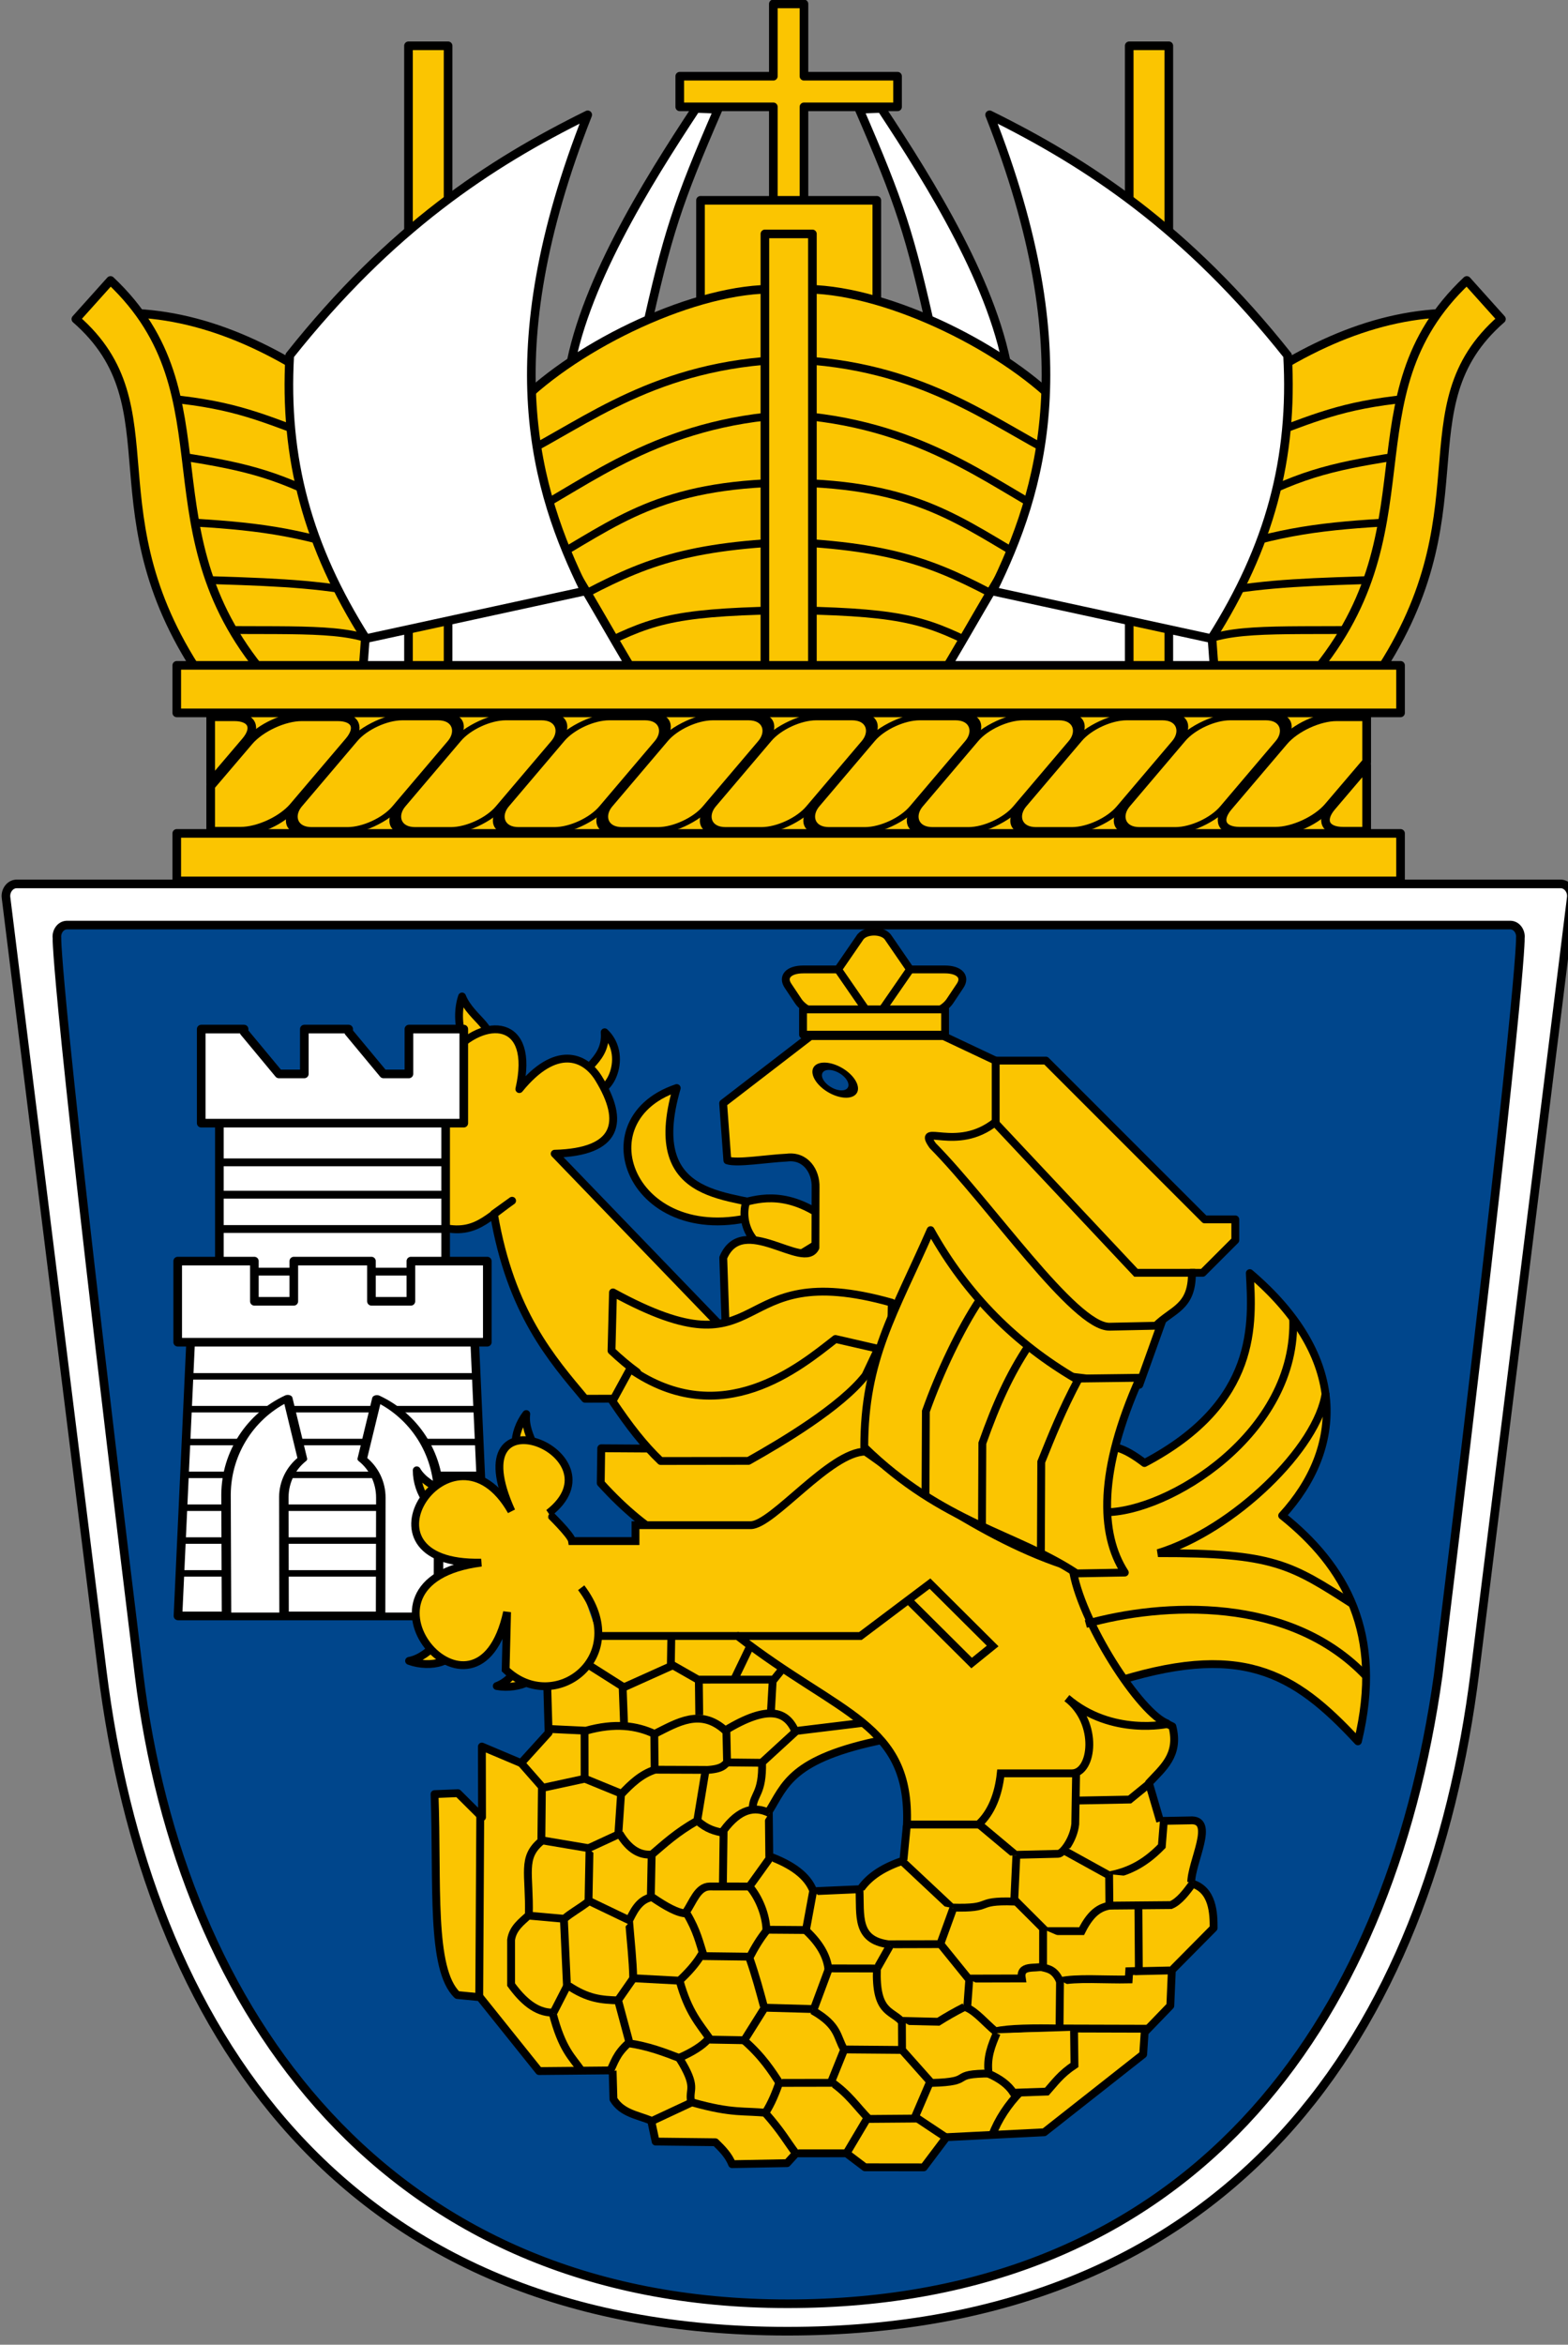 <?xml version="1.0" encoding="UTF-8" standalone="no"?>
<!-- Created with Inkscape (http://www.inkscape.org/) -->
<svg
   xmlns:dc="http://purl.org/dc/elements/1.1/"
   xmlns:cc="http://web.resource.org/cc/"
   xmlns:rdf="http://www.w3.org/1999/02/22-rdf-syntax-ns#"
   xmlns:svg="http://www.w3.org/2000/svg"
   xmlns="http://www.w3.org/2000/svg"
   xmlns:xlink="http://www.w3.org/1999/xlink"
   xmlns:sodipodi="http://sodipodi.sourceforge.net/DTD/sodipodi-0.dtd"
   xmlns:inkscape="http://www.inkscape.org/namespaces/inkscape"
   width="200"
   height="299"
   id="svg2"
   sodipodi:version="0.32"
   inkscape:version="0.45"
   sodipodi:docbase="/home/nick/Desktop"
   sodipodi:docname="Burgas-coat-of-arms.svg"
   inkscape:output_extension="org.inkscape.output.svg.inkscape"
   version="1.0"
   sodipodi:modified="true">
  <rect width="100%" height="100%" fill="#808080" stroke="none"/>
  <defs
     id="defs4" />
  <sodipodi:namedview
     id="base"
     pagecolor="#ffffff"
     bordercolor="#666666"
     borderopacity="1.0"
     gridtolerance="10000"
     guidetolerance="10"
     objecttolerance="10"
     inkscape:pageopacity="0.0"
     inkscape:pageshadow="2"
     inkscape:zoom="2"
     inkscape:cx="28.762979"
     inkscape:cy="127.83745"
     inkscape:document-units="px"
     inkscape:current-layer="layer1"
     inkscape:window-width="1280"
     inkscape:window-height="954"
     inkscape:window-x="0"
     inkscape:window-y="24"
     showgrid="false" />
  <g
     inkscape:label="Layer 1"
     inkscape:groupmode="layer"
     id="layer1"
     transform="translate(-0.361,0.406)">
    <path
       style="fill:#fbc501;fill-opacity:1;stroke:#000000;stroke-width:1.1;stroke-linecap:round;stroke-linejoin:round;stroke-miterlimit:4;stroke-dasharray:none;stroke-opacity:1"
       d="M 99.001,0.094 L 99.001,9.313 L 87.064,9.313 L 87.064,13.219 L 99.001,13.219 L 99.001,34.031 L 102.907,34.031 L 102.907,13.219 L 114.845,13.219 L 114.845,9.313 L 102.907,9.313 L 102.907,0.094 L 99.001,0.094 z "
       id="rect5107" />
    <rect
       transform="matrix(0,1,-1,0,0,0)"
       style="fill:#fbc501;fill-opacity:1;stroke:#000000;stroke-width:1.1;stroke-linecap:round;stroke-linejoin:round;stroke-miterlimit:4;stroke-dasharray:none;stroke-opacity:1"
       id="rect5105"
       width="16.095"
       height="22.489"
       x="25.139"
       y="-112.199" />
    <g
       id="g6165"
       transform="translate(0.464,0)">
      <g
         id="g6142">
        <path
           sodipodi:nodetypes="ccccc"
           id="path6096"
           d="M 91.492,13.531 C 86.333,25.442 85.027,29.345 82.111,42.561 L 72.379,47.811 C 74.011,36.31 82.417,22.906 88.674,13.419 L 91.492,13.531 z "
           style="fill:#ffffff;fill-opacity:1;stroke:#000000;stroke-width:1.1;stroke-linecap:round;stroke-linejoin:round;stroke-miterlimit:4;stroke-opacity:1" />
        <path
           style="fill:#fbc501;fill-opacity:1;stroke:#000000;stroke-width:1.1;stroke-linecap:round;stroke-linejoin:round;stroke-miterlimit:4;stroke-opacity:1"
           d="M 66.021,51.135 C 73.593,43.458 88.827,36.196 98.907,36.476 L 100.871,86.37 L 66.021,86.553 L 66.021,51.135 z "
           id="rect6098"
           sodipodi:nodetypes="ccccc" />
        <g
           id="g6121">
          <path
             sodipodi:nodetypes="cc"
             id="path6101"
             d="M 100.278,45.449 C 83.589,46.02 74.613,53.473 66.354,57.595"
             style="fill:none;fill-opacity:0.75;fill-rule:evenodd;stroke:#000000;stroke-width:1px;stroke-linecap:butt;stroke-linejoin:miter;stroke-opacity:1" />
          <path
             style="fill:none;fill-opacity:0.75;fill-rule:evenodd;stroke:#000000;stroke-width:1px;stroke-linecap:butt;stroke-linejoin:miter;stroke-opacity:1"
             d="M 100.635,52.469 C 83.946,53.425 74.971,61.084 66.712,65.396"
             id="path6103"
             sodipodi:nodetypes="cc" />
          <path
             sodipodi:nodetypes="cc"
             id="path6105"
             d="M 100.411,61.13 C 83.991,61.371 78.721,66.084 69.122,71.557"
             style="fill:none;fill-opacity:0.75;fill-rule:evenodd;stroke:#000000;stroke-width:1px;stroke-linecap:butt;stroke-linejoin:miter;stroke-opacity:1" />
          <path
             style="fill:none;fill-opacity:0.75;fill-rule:evenodd;stroke:#000000;stroke-width:1px;stroke-linecap:butt;stroke-linejoin:miter;stroke-opacity:1"
             d="M 99.876,68.719 C 85.687,69.452 80.64,72.022 71.578,76.914"
             id="path6107"
             sodipodi:nodetypes="cc" />
          <path
             sodipodi:nodetypes="cc"
             id="path6109"
             d="M 99.251,77.424 C 85.33,77.71 82.649,78.807 75.328,82.539"
             style="fill:none;fill-opacity:0.75;fill-rule:evenodd;stroke:#000000;stroke-width:1px;stroke-linecap:butt;stroke-linejoin:miter;stroke-opacity:1" />
        </g>
        <path
           sodipodi:nodetypes="ccccc"
           id="path6128"
           d="M 44.186,50.686 C 34.31,43.338 24.576,39.243 14.58,39.511 L 27.588,87.271 L 51.422,87.268 L 44.186,50.686 z "
           style="fill:#fbc501;fill-opacity:1;stroke:#000000;stroke-width:1.1;stroke-linecap:round;stroke-linejoin:round;stroke-miterlimit:4;stroke-opacity:1" />
        <g
           id="g6130"
           transform="matrix(-1,0,0,1,120.203,4.821)">
          <path
             style="fill:none;fill-opacity:0.75;fill-rule:evenodd;stroke:#000000;stroke-width:1px;stroke-linecap:butt;stroke-linejoin:miter;stroke-opacity:1"
             d="M 100.278,45.449 C 91.089,46.221 87.761,47.692 80.819,50.273"
             id="path6132"
             sodipodi:nodetypes="cc" />
          <path
             sodipodi:nodetypes="cc"
             id="path6134"
             d="M 100.635,52.469 C 90.776,53.916 86.355,54.7 79.301,58.253"
             style="fill:none;fill-opacity:0.75;fill-rule:evenodd;stroke:#000000;stroke-width:1px;stroke-linecap:butt;stroke-linejoin:miter;stroke-opacity:1" />
          <path
             style="fill:none;fill-opacity:0.75;fill-rule:evenodd;stroke:#000000;stroke-width:1px;stroke-linecap:butt;stroke-linejoin:miter;stroke-opacity:1"
             d="M 100.411,61.13 C 90.642,61.684 85.015,61.932 76.578,64.503"
             id="path6136"
             sodipodi:nodetypes="cc" />
          <path
             sodipodi:nodetypes="cc"
             id="path6138"
             d="M 96.215,68.674 C 86.401,68.96 80.819,69.12 74.301,70.307"
             style="fill:none;fill-opacity:0.75;fill-rule:evenodd;stroke:#000000;stroke-width:1px;stroke-linecap:butt;stroke-linejoin:miter;stroke-opacity:1" />
          <path
             style="fill:none;fill-opacity:0.75;fill-rule:evenodd;stroke:#000000;stroke-width:1px;stroke-linecap:butt;stroke-linejoin:miter;stroke-opacity:1"
             d="M 93.492,75.103 C 80.687,75.21 75.194,74.745 70.908,77.36"
             id="path6140"
             sodipodi:nodetypes="cc" />
        </g>
        <path
           style="fill:#fbc501;fill-opacity:1;stroke:#000000;stroke-width:1.1;stroke-linecap:round;stroke-linejoin:round;stroke-miterlimit:4;stroke-opacity:1"
           d="M 13.993,35.359 C 29.768,50.233 17.551,67.559 34.449,86.569 L 26.115,86.696 C 11.024,65.071 22.537,51.587 9.574,40.283 L 13.993,35.359 z "
           id="rect5115"
           sodipodi:nodetypes="ccccc" />
        <path
           sodipodi:nodetypes="ccccc"
           id="path6094"
           d="M 46.809,75.855 C 56.341,73.297 63.819,70.753 70.704,68.532 C 74.962,75.216 77.251,79.605 81.173,86.083 L 46.07,86.083 C 46.45,82.424 46.578,79.545 46.809,75.855 z "
           style="fill:#ffffff;fill-opacity:1;stroke:#000000;stroke-width:1.1;stroke-linecap:round;stroke-linejoin:round;stroke-miterlimit:4;stroke-opacity:1" />
        <rect
           transform="matrix(0,1,-1,0,0,0)"
           style="fill:#fbc501;fill-opacity:1;stroke:#000000;stroke-width:1.1;stroke-linecap:round;stroke-linejoin:round;stroke-miterlimit:4;stroke-dasharray:none;stroke-opacity:1"
           id="rect5120"
           width="81.01"
           height="5.051"
           x="5.433"
           y="-57.051" />
        <path
           transform="translate(0.361,-0.406)"
           style="fill:#ffffff;fill-opacity:1;stroke:#000000;stroke-width:1.1;stroke-linecap:round;stroke-linejoin:round;stroke-miterlimit:4;stroke-opacity:1"
           d="M 36.492,45.325 C 49.36,29.124 61.965,20.822 74.499,14.642 C 62.449,45.192 67.826,62.586 74.12,75.377 L 46.214,81.438 C 38.775,69.698 35.75,58.486 36.492,45.325 z "
           id="rect5122"
           sodipodi:nodetypes="ccccc" />
      </g>
      <use
         height="299"
         width="200"
         transform="matrix(-1,0,0,1,200.981,0)"
         id="use6163"
         xlink:href="#g6142"
         y="0"
         x="0" />
    </g>
    <rect
       style="fill:#fbc501;fill-opacity:1;stroke:#000000;stroke-width:1.1;stroke-linecap:round;stroke-linejoin:round;stroke-miterlimit:4;stroke-dasharray:none;stroke-opacity:1"
       id="rect12092"
       width="147.432"
       height="21.92"
       x="27.238"
       y="86.992"
       rx="0"
       ry="0" />
    <rect
       y="-103.985"
       x="29.424"
       height="6.061"
       width="57.524"
       id="rect5103"
       style="fill:#fbc501;fill-opacity:1;stroke:#000000;stroke-width:1.1;stroke-linecap:round;stroke-linejoin:round;stroke-miterlimit:4;stroke-dasharray:none;stroke-opacity:1"
       transform="matrix(0,1,-1,0,0,0)" />
    <g
       id="g12145"
       transform="translate(-240.001,0)">
      <rect
         style="fill:#fbc501;fill-opacity:1;stroke:#000000;stroke-width:1.26;stroke-linecap:round;stroke-linejoin:round;stroke-miterlimit:4;stroke-dasharray:none;stroke-opacity:1"
         id="rect12061"
         width="12.795"
         height="19.13"
         x="365.209"
         y="119.384"
         transform="matrix(1,0,-0.647,0.762,0,0)"
         ry="4.087"
         rx="4.107" />
      <use
         height="299"
         width="200"
         transform="translate(13.199,0)"
         id="use12066"
         xlink:href="#rect12061"
         y="0"
         x="0" />
      <use
         height="299"
         width="200"
         transform="translate(26.399,0)"
         id="use12068"
         xlink:href="#rect12061"
         y="0"
         x="0" />
      <use
         height="299"
         width="200"
         transform="translate(39.598,0)"
         id="use12072"
         xlink:href="#rect12061"
         y="0"
         x="0" />
      <use
         height="299"
         width="200"
         transform="translate(52.797,0)"
         id="use12074"
         xlink:href="#rect12061"
         y="0"
         x="0" />
      <use
         height="299"
         width="200"
         transform="translate(65.997,0)"
         id="use12076"
         xlink:href="#rect12061"
         y="0"
         x="0" />
      <use
         height="299"
         width="200"
         transform="translate(79.196,0)"
         id="use12078"
         xlink:href="#rect12061"
         y="0"
         x="0" />
      <use
         height="299"
         width="200"
         transform="translate(92.395,0)"
         id="use12080"
         xlink:href="#rect12061"
         y="0"
         x="0" />
      <use
         height="299"
         width="200"
         transform="translate(105.595,0)"
         id="use12082"
         xlink:href="#rect12061"
         y="0"
         x="0" />
      <path
         id="use12084"
         transform="translate(0.361,-0.406)"
         d="M 410.5,91.406 C 408.225,91.406 405.215,92.805 403.75,94.531 L 396.656,102.875 C 395.191,104.601 395.85,106 398.125,106 L 402.688,106 C 404.963,106 407.972,104.601 409.438,102.875 L 414.312,97.156 L 414.312,91.406 L 410.5,91.406 z "
         style="fill:#fbc501;fill-opacity:1;stroke:#000000;stroke-width:1.1;stroke-linecap:round;stroke-linejoin:round;stroke-miterlimit:4;stroke-dasharray:none;stroke-opacity:1" />
      <path
         id="use12086"
         transform="translate(0.361,-0.406)"
         d="M 278.5,91.406 C 276.225,91.406 273.215,92.805 271.75,94.531 L 266.875,100.25 L 266.875,106 L 270.688,106 C 272.963,106 275.972,104.601 277.438,102.875 L 284.531,94.531 C 285.996,92.805 285.338,91.406 283.062,91.406 L 278.5,91.406 z "
         style="fill:#fbc501;fill-opacity:1;stroke:#000000;stroke-width:1.1;stroke-linecap:round;stroke-linejoin:round;stroke-miterlimit:4;stroke-dasharray:none;stroke-opacity:1" />
      <path
         id="use12088"
         d="M 267.236,91 L 267.236,99.375 L 271.705,94.125 C 273.17,92.399 272.511,91 270.236,91 L 267.236,91 z "
         style="fill:#fbc501;fill-opacity:1;stroke:#000000;stroke-width:1.1;stroke-linecap:round;stroke-linejoin:round;stroke-miterlimit:4;stroke-dasharray:none;stroke-opacity:1" />
      <path
         id="use12090"
         transform="translate(0.361,-0.406)"
         d="M 414.312,97.625 L 409.844,102.875 C 408.379,104.601 409.037,106 411.312,106 L 414.312,106 L 414.312,97.625 z "
         style="fill:#fbc501;fill-opacity:1;stroke:#000000;stroke-width:1.1;stroke-linecap:round;stroke-linejoin:round;stroke-miterlimit:4;stroke-dasharray:none;stroke-opacity:1" />
    </g>
    <rect
       style="fill:#fbc501;fill-opacity:1;stroke:#000000;stroke-width:1.1;stroke-linecap:round;stroke-linejoin:round;stroke-miterlimit:4;stroke-dasharray:none;stroke-opacity:1"
       id="rect2188"
       width="156.095"
       height="6.061"
       x="22.907"
       y="84.442" />
    <use
       x="0"
       y="0"
       xlink:href="#rect2188"
       id="use5101"
       transform="translate(-6.7891e-8,21.429)"
       width="200"
       height="299" />
    <path
       sodipodi:nodetypes="ccczcscc"
       id="rect6188"
       d="M 2.439,112.313 C 1.562,112.359 1.03,113.256 1.126,114.031 C 1.126,114.031 1.791,119.532 13.407,212.75 C 19.05,257.788 43.665,296.875 100.782,296.875 C 157.905,296.875 182.839,258.294 188.501,212.75 C 200.118,119.532 200.782,114.031 200.782,114.031 C 200.879,113.256 200.347,112.359 199.47,112.313 L 2.439,112.313 z "
       style="fill:#ffffff;fill-opacity:1;stroke:#000000;stroke-width:1.1;stroke-linecap:round;stroke-linejoin:round;stroke-miterlimit:4;stroke-dasharray:none;stroke-opacity:1" />
    <path
       style="fill:#00468c;fill-opacity:1;stroke:#000000;stroke-width:1.1;stroke-linecap:round;stroke-linejoin:round;stroke-miterlimit:4;stroke-dasharray:none;stroke-opacity:1"
       d="M 8.852,117.563 C 8.033,117.607 7.535,118.461 7.625,119.2 C 7.625,119.2 7.247,124.44 18.107,213.238 C 23.382,256.141 49.639,293.375 100.793,293.375 C 151.947,293.375 177.508,258.184 183.801,213.238 C 194.662,124.44 194.283,119.2 194.283,119.2 C 194.373,118.461 193.876,117.607 193.056,117.563 L 8.852,117.563 z "
       id="path11087"
       sodipodi:nodetypes="ccczcscc" />
    <g
       id="g13146"
       transform="translate(0.231,0)" />
    <g
       id="g29884"
       transform="translate(260,0)">
      <path
         sodipodi:nodetypes="czc"
         id="rect29861"
         d="M -182.514,131.231 C -179.148,134.424 -182.426,140.433 -184.614,138.191 C -186.802,135.95 -182.165,135.386 -182.514,131.231 z "
         style="fill:#fbc501;fill-opacity:1;stroke:#000000;stroke-width:1;stroke-linecap:round;stroke-linejoin:round;stroke-miterlimit:4;stroke-opacity:1" />
      <path
         style="fill:#fbc501;fill-opacity:1;stroke:#000000;stroke-width:1;stroke-linecap:round;stroke-linejoin:round;stroke-miterlimit:4;stroke-opacity:1"
         d="M -200.702,126.668 C -199.523,129.611 -195.676,130.995 -198.051,132.879 C -200.465,134.793 -201.79,129.824 -200.702,126.668 z "
         id="path29868"
         sodipodi:nodetypes="czc" />
    </g>
    <path
       sodipodi:nodetypes="ccc"
       id="path35729"
       d="M 86.678,138.346 C 82.291,153.447 94.49,151.693 99.406,153.814 C 81.82,160.674 73.898,142.672 86.678,138.346 z "
       style="fill:#fbc501;fill-opacity:1;stroke:#000000;stroke-width:1;stroke-linecap:round;stroke-linejoin:round;stroke-miterlimit:4;stroke-opacity:1" />
    <path
       style="fill:#fbc501;fill-opacity:1;stroke:#000000;stroke-width:1;stroke-linecap:round;stroke-linejoin:round;stroke-miterlimit:4;stroke-opacity:1"
       d="M 107.449,156.465 L 101.969,159.824 C 95.783,159.804 94.737,155.067 95.555,152.846 C 97.691,152.323 101.866,151.347 107.449,156.465 z "
       id="rect35726"
       sodipodi:nodetypes="cccc" />
    <path
       style="fill:#fbc501;fill-opacity:1;stroke:#000000;stroke-width:1;stroke-linecap:round;stroke-linejoin:round;stroke-miterlimit:4;stroke-opacity:1"
       d="M 103.739,131.717 L 120.71,131.717 L 133.433,137.727 L 148.822,167.421 L 145.682,176.185 L 92.956,169.885 L 92.612,159.983 C 95.075,154.145 102.89,161.736 104.368,158.692 L 104.39,151.006 C 104.452,148.962 103.113,146.905 100.721,147.217 C 98.193,147.335 94.414,147.989 93.136,147.571 L 92.598,140.29 L 103.739,131.717 z "
       id="rect33781"
       sodipodi:nodetypes="ccccccccccccc" />
    <path
       style="fill:#fbc501;fill-opacity:1;stroke:#000000;stroke-width:1;stroke-linecap:round;stroke-linejoin:round;stroke-miterlimit:4;stroke-opacity:1"
       d="M 74.986,177.969 C 70.767,172.925 65.5,166.983 63.358,154.383 L 65.679,152.716 C 62.016,155.281 60.522,157.596 55.05,155.616 L 57.979,133.933 C 62.055,129.199 68.706,129.34 66.603,138.478 C 71.252,132.753 74.98,134.288 76.707,137.101 C 80.148,142.706 79.143,146.51 71.111,146.719 L 94.736,171.219 L 84.236,177.938 L 74.986,177.969 z "
       id="rect29888"
       sodipodi:nodetypes="ccccccscccc" />
    <path
       style="fill:#fbc501;fill-opacity:1;stroke:#000000;stroke-width:1;stroke-linecap:round;stroke-linejoin:round;stroke-miterlimit:4;stroke-opacity:1"
       d="M 78.549,164.406 L 78.361,171.844 C 79.485,172.906 80.568,173.809 81.612,174.571 L 86.986,184.344 L 77.049,184.281 L 76.986,188.719 C 80.136,192.195 83.129,194.589 85.935,196.138 L 113.552,195.794 L 114.111,165.719 C 92.769,159.692 99.045,175.613 78.549,164.406 z "
       id="rect35731"
       sodipodi:nodetypes="cccccccccc" />
    <g
       style="fill:none;stroke:#d75e5e;stroke-width:0.933;stroke-opacity:1"
       transform="matrix(1.295,0,0,0.888,324.085,44.324)"
       id="g22017">
      <rect
         transform="matrix(0.772,0,0,1.126,-49.478,-49.921)"
         y="141.552"
         x="-231.73"
         height="27.5"
         width="28.869"
         id="rect12164"
         style="fill:#ffffff;fill-opacity:1;stroke:#000000;stroke-width:1.1;stroke-linecap:round;stroke-linejoin:round;stroke-miterlimit:4;stroke-dasharray:none;stroke-opacity:1" />
      <path
         style="fill:#ffffff;fill-opacity:1;stroke:#000000;stroke-width:1.1;stroke-linecap:round;stroke-linejoin:round;stroke-miterlimit:4;stroke-dasharray:none;stroke-opacity:1"
         d="M -234.406,131.25 L -234.406,143.25 L -200.906,143.25 L -200.906,131.25 L -207.906,131.25 L -207.906,136.969 L -211.156,136.969 L -215.594,131.625 L -215.594,131.25 L -221.25,131.25 L -221.25,136.969 L -224.5,136.969 L -228.938,131.625 L -228.938,131.25 L -234.406,131.25 z "
         id="rect12162"
         transform="matrix(0.772,0,0,1.126,-49.2,-50.378)" />
      <path
         transform="matrix(0.772,0,0,1.126,-49.478,-49.921)"
         style="fill:#ffffff;fill-opacity:1;stroke:#000000;stroke-width:1.1;stroke-linecap:round;stroke-linejoin:round;stroke-miterlimit:4;stroke-opacity:1"
         d="M -235.287,168.334 L -199.259,168.334 L -197.58,205.689 L -237.011,205.689 L -235.287,168.334 z "
         id="rect13152"
         sodipodi:nodetypes="ccccc" />
      <g
         transform="matrix(0.772,0,0,1.126,-49.478,-49.921)"
         id="g16079"
         style="fill:none;stroke:#000000;stroke-opacity:1">
        <path
           sodipodi:nodetypes="cc"
           id="path15102"
           d="M -231.692,147.844 L -202.899,147.844"
           style="fill:none;fill-opacity:0.75;fill-rule:evenodd;stroke:#000000;stroke-width:1px;stroke-linecap:butt;stroke-linejoin:miter;stroke-opacity:1" />
        <path
           style="fill:none;fill-opacity:0.75;fill-rule:evenodd;stroke:#000000;stroke-width:1px;stroke-linecap:butt;stroke-linejoin:miter;stroke-opacity:1"
           d="M -231.692,151.969 L -202.899,151.969"
           id="path16073"
           sodipodi:nodetypes="cc" />
        <path
           sodipodi:nodetypes="cc"
           id="path16075"
           d="M -231.692,156.344 L -202.899,156.344"
           style="fill:none;fill-opacity:0.75;fill-rule:evenodd;stroke:#000000;stroke-width:1px;stroke-linecap:butt;stroke-linejoin:miter;stroke-opacity:1" />
        <path
           style="fill:none;fill-opacity:0.75;fill-rule:evenodd;stroke:#000000;stroke-width:1px;stroke-linecap:butt;stroke-linejoin:miter;stroke-opacity:1"
           d="M -231.692,161.781 L -202.899,161.781"
           id="path16077"
           sodipodi:nodetypes="cc" />
      </g>
      <path
         transform="matrix(0.772,0,0,1.126,-49.478,-49.921)"
         style="fill:#ffffff;fill-opacity:1;stroke:#000000;stroke-width:1.1;stroke-linecap:round;stroke-linejoin:round;stroke-miterlimit:4;stroke-dasharray:none;stroke-opacity:1"
         d="M -237.045,160.438 L -237.045,170.781 L -197.545,170.781 L -197.545,160.438 L -207.295,160.438 L -207.295,165.563 L -212.326,165.563 L -212.326,160.438 L -222.233,160.438 L -222.233,165.563 L -227.264,165.563 L -227.264,160.438 L -237.045,160.438 z "
         id="rect12168" />
      <path
         style="fill:#ffffff;fill-opacity:1;fill-rule:evenodd;stroke:#000000;stroke-width:0.933px;stroke-linecap:butt;stroke-linejoin:miter;stroke-opacity:1"
         d="M -231.378,147.281 L -203.116,147.281"
         id="path18025"
         sodipodi:nodetypes="cc" />
      <path
         sodipodi:nodetypes="cc"
         id="path18027"
         d="M -231.644,151.997 L -202.85,151.997"
         style="fill:#ffffff;fill-opacity:1;fill-rule:evenodd;stroke:#000000;stroke-width:0.933px;stroke-linecap:butt;stroke-linejoin:miter;stroke-opacity:1" />
      <path
         style="fill:#ffffff;fill-opacity:1;fill-rule:evenodd;stroke:#000000;stroke-width:0.933px;stroke-linecap:butt;stroke-linejoin:miter;stroke-opacity:1"
         d="M -231.837,156.713 L -202.657,156.713"
         id="path18029"
         sodipodi:nodetypes="cc" />
      <path
         sodipodi:nodetypes="cc"
         id="path18031"
         d="M -231.933,161.429 L -202.561,161.429"
         style="fill:#ffffff;fill-opacity:1;fill-rule:evenodd;stroke:#000000;stroke-width:0.933px;stroke-linecap:butt;stroke-linejoin:miter;stroke-opacity:1" />
      <path
         style="fill:#ffffff;fill-opacity:1;fill-rule:evenodd;stroke:#000000;stroke-width:0.933px;stroke-linecap:butt;stroke-linejoin:miter;stroke-opacity:1"
         d="M -231.933,166.146 L -202.561,166.146"
         id="path18033"
         sodipodi:nodetypes="cc" />
      <path
         sodipodi:nodetypes="cc"
         id="path18035"
         d="M -232.168,170.862 L -202.326,170.862"
         style="fill:#ffffff;fill-opacity:1;fill-rule:evenodd;stroke:#000000;stroke-width:0.933px;stroke-linecap:butt;stroke-linejoin:miter;stroke-opacity:1" />
      <path
         style="fill:#ffffff;fill-opacity:1;fill-rule:evenodd;stroke:#000000;stroke-width:0.933px;stroke-linecap:butt;stroke-linejoin:miter;stroke-opacity:1"
         d="M -232.309,175.578 L -202.185,175.578"
         id="path18037"
         sodipodi:nodetypes="cc" />
      <path
         style="fill:#ffffff;fill-opacity:1;stroke:#000000;stroke-width:0.933;stroke-linecap:round;stroke-linejoin:round;stroke-miterlimit:4;stroke-dasharray:none;stroke-opacity:1"
         d="M -221.638,150.413 C -225.207,152.835 -227.694,158.124 -227.718,164.28 L -227.67,181.667 L -222,181.667 L -222.024,164.632 C -222.016,162.396 -221.301,160.414 -220.19,159.142 L -221.638,150.413 z M -212.856,150.448 L -214.303,159.142 C -213.175,160.438 -212.461,162.471 -212.47,164.738 L -212.494,181.667 L -206.8,181.667 L -206.776,164.456 C -206.752,158.248 -209.251,152.902 -212.856,150.448 z "
         id="path19977" />
    </g>
    <g
       id="g29878">
      <path
         sodipodi:nodetypes="czc"
         id="path29870"
         d="M 67.486,179.918 C 67.102,182.924 70.262,185.558 67.886,185.754 C 65.453,185.954 65.71,182.199 67.486,179.918 z "
         style="fill:#fbc501;fill-opacity:1;stroke:#000000;stroke-width:1;stroke-linecap:round;stroke-linejoin:round;stroke-miterlimit:4;stroke-opacity:1" />
      <path
         style="fill:#fbc501;fill-opacity:1;stroke:#000000;stroke-width:1;stroke-linecap:round;stroke-linejoin:round;stroke-miterlimit:4;stroke-opacity:1"
         d="M 53.515,187.093 C 55.049,189.706 59.16,189.859 57.4,191.466 C 55.597,193.113 53.505,189.983 53.515,187.093 z "
         id="path29872"
         sodipodi:nodetypes="czc" />
      <path
         sodipodi:nodetypes="czc"
         id="path29874"
         d="M 52.54,211.394 C 55.521,210.849 57.074,207.04 57.98,209.244 C 58.908,211.503 55.251,212.395 52.54,211.394 z "
         style="fill:#fbc501;fill-opacity:1;stroke:#000000;stroke-width:1;stroke-linecap:round;stroke-linejoin:round;stroke-miterlimit:4;stroke-opacity:1" />
      <path
         style="fill:#fbc501;fill-opacity:1;stroke:#000000;stroke-width:1;stroke-linecap:round;stroke-linejoin:round;stroke-miterlimit:4;stroke-opacity:1"
         d="M 63.725,214.602 C 66.569,213.557 67.45,209.539 68.719,211.557 C 70.019,213.623 66.567,215.126 63.725,214.602 z "
         id="path29876"
         sodipodi:nodetypes="czc" />
    </g>
    <path
       style="fill:#fbc501;fill-opacity:1;stroke:#000000;stroke-width:1;stroke-linecap:round;stroke-linejoin:round;stroke-miterlimit:4;stroke-opacity:1"
       d="M 146.34,186.164 C 161.002,178.448 160.096,168.218 159.775,161.945 C 172.428,172.69 171.745,184.294 163.902,192.866 C 171.969,199.311 176.878,207.896 173.564,221.652 C 165.343,212.787 158.619,208.804 141.744,214.36 L 131.826,200.932 L 140.008,185.054 C 141.565,183.209 143.847,184.264 146.34,186.164 z "
       id="rect37678"
       sodipodi:nodetypes="cccccccc" />
    <g
       id="g44593">
      <path
         sodipodi:nodetypes="cccccccccccccccccccccccccccccccccccccccccccc"
         id="rect41571"
         d="M 70.111,212.844 L 78.611,204.219 L 113.207,204.169 L 113.21,221.419 C 101.163,223.831 100.505,227.278 98.423,230.596 L 98.483,236.307 C 101.339,237.359 103.375,238.776 104.112,240.769 L 110.114,240.507 C 111.293,238.773 113.237,237.65 115.592,236.856 L 116.013,232.518 L 135.358,212.711 L 149.899,219.753 C 150.853,223.427 148.616,225.094 146.906,226.968 L 148.326,231.806 L 152.113,231.736 C 155.546,231.463 152.238,237.087 152.301,239.763 C 155.111,240.515 155.161,243.668 155.161,245.457 L 149.831,250.841 L 149.636,255.368 L 146.362,258.758 L 146.172,261.571 L 133.555,271.507 L 121.081,272.133 L 118.183,275.98 L 110.687,275.972 L 108.331,274.189 L 101.893,274.192 L 100.755,275.443 L 93.739,275.574 C 93.322,274.496 92.492,273.624 91.61,272.779 L 83.988,272.692 L 83.419,270.026 C 81.695,269.311 79.679,269.086 78.607,267.286 L 78.501,263.615 L 69.121,263.702 L 61.575,254.284 L 58.684,254.002 C 55.245,250.688 56.204,239.923 55.788,228.384 L 58.77,228.264 L 61.844,231.324 L 61.826,222.318 L 66.826,224.43 L 70.337,220.558 L 70.111,212.844 z "
         style="fill:#fbc501;fill-opacity:1;stroke:#000000;stroke-width:1;stroke-linecap:round;stroke-linejoin:round;stroke-miterlimit:4;stroke-opacity:1" />
      <path
         sodipodi:nodetypes="cc"
         id="path42543"
         d="M 61.62,230.756 L 61.487,254.223"
         style="fill:#fbc501;fill-opacity:1;fill-rule:evenodd;stroke:#000000;stroke-width:1px;stroke-linecap:butt;stroke-linejoin:miter;stroke-opacity:1" />
      <path
         style="fill:#fbc501;fill-opacity:1;fill-rule:evenodd;stroke:#000000;stroke-width:1px;stroke-linecap:butt;stroke-linejoin:miter;stroke-opacity:1"
         d="M 112.134,219.089 L 101.792,220.345 C 100.687,217.857 98.425,216.892 92.866,220.265 C 89.702,217.399 86.785,219.25 83.849,220.714 C 81.555,219.64 78.802,219.256 75.098,220.298 L 70.105,220.061"
         id="path43514"
         sodipodi:nodetypes="cccccc" />
      <path
         style="fill:#fbc501;fill-opacity:1;fill-rule:evenodd;stroke:#000000;stroke-width:1px;stroke-linecap:butt;stroke-linejoin:miter;stroke-opacity:1"
         d="M 74.348,211.222 L 79.779,214.663 L 79.96,219.486"
         id="path43516"
         sodipodi:nodetypes="ccc" />
      <path
         sodipodi:nodetypes="ccc"
         id="path43518"
         d="M 86.015,206.714 L 85.925,212.071 L 80.049,214.713"
         style="fill:#fbc501;fill-opacity:1;fill-rule:evenodd;stroke:#000000;stroke-width:1px;stroke-linecap:butt;stroke-linejoin:miter;stroke-opacity:1" />
      <path
         style="fill:#fbc501;fill-opacity:1;fill-rule:evenodd;stroke:#000000;stroke-width:1px;stroke-linecap:butt;stroke-linejoin:miter;stroke-opacity:1"
         d="M 89.551,213.785 L 99.06,213.783 L 101.527,210.736"
         id="path43520"
         sodipodi:nodetypes="ccc" />
      <path
         sodipodi:nodetypes="ccc"
         id="path43522"
         d="M 89.551,218.293 L 89.497,213.845 L 86.059,211.885"
         style="fill:#fbc501;fill-opacity:1;fill-rule:evenodd;stroke:#000000;stroke-width:1px;stroke-linecap:butt;stroke-linejoin:miter;stroke-opacity:1" />
      <path
         style="fill:#fbc501;fill-opacity:1;fill-rule:evenodd;stroke:#000000;stroke-width:1px;stroke-linecap:butt;stroke-linejoin:miter;stroke-opacity:1"
         d="M 96.887,207.775 L 94.103,213.564"
         id="path43524"
         sodipodi:nodetypes="cc" />
      <path
         sodipodi:nodetypes="cc"
         id="path43526"
         d="M 98.92,213.896 L 98.699,217.785"
         style="fill:#fbc501;fill-opacity:1;fill-rule:evenodd;stroke:#000000;stroke-width:1px;stroke-linecap:butt;stroke-linejoin:miter;stroke-opacity:1" />
      <path
         style="fill:#fbc501;fill-opacity:1;fill-rule:evenodd;stroke:#000000;stroke-width:1px;stroke-linecap:butt;stroke-linejoin:miter;stroke-opacity:1"
         d="M 66.746,224.326 L 69.484,227.441 L 69.41,234.384 C 66.859,236.497 67.94,238.46 67.818,243.814 C 66.864,244.698 65.773,245.465 65.551,246.968 L 65.551,252.674 C 66.977,254.649 68.709,256.256 70.836,256.246 C 72.053,261.001 73.342,261.928 74.547,263.68"
         id="path43528"
         sodipodi:nodetypes="cccccccc" />
      <path
         style="fill:#fbc501;fill-opacity:1;fill-rule:evenodd;stroke:#000000;stroke-width:1px;stroke-linecap:butt;stroke-linejoin:miter;stroke-opacity:1"
         d="M 74.922,220.37 L 74.932,226.425 L 69.619,227.574"
         id="path43532"
         sodipodi:nodetypes="ccc" />
      <path
         sodipodi:nodetypes="cccc"
         id="path43534"
         d="M 103.129,245.716 L 98.116,245.678 C 98.067,243.794 97.137,241.521 95.947,240.164 L 98.629,236.428"
         style="fill:#fbc501;fill-opacity:1;fill-rule:evenodd;stroke:#000000;stroke-width:1px;stroke-linecap:butt;stroke-linejoin:miter;stroke-opacity:1" />
      <path
         style="fill:#fbc501;fill-opacity:1;fill-rule:evenodd;stroke:#000000;stroke-width:1px;stroke-linecap:butt;stroke-linejoin:miter;stroke-opacity:1"
         d="M 147.003,226.999 L 144.45,229.076 L 137.545,229.209"
         id="path43536"
         sodipodi:nodetypes="ccc" />
      <path
         style="fill:#fbc501;fill-opacity:1;fill-rule:evenodd;stroke:#000000;stroke-width:1px;stroke-linecap:butt;stroke-linejoin:miter;stroke-opacity:1"
         d="M 137.634,224.745 L 137.511,232.214 C 137.295,234.177 135.914,235.982 135.345,235.996 L 129.887,236.13 L 123.889,231.109"
         id="path43538"
         sodipodi:nodetypes="ccscc" />
      <path
         style="fill:#fbc501;fill-opacity:1;fill-rule:evenodd;stroke:#000000;stroke-width:1px;stroke-linecap:butt;stroke-linejoin:miter;stroke-opacity:1"
         d="M 148.815,231.728 L 148.552,235.016 C 146.101,237.548 143.943,238.321 141.842,238.755 L 135.999,235.529"
         id="path43540"
         sodipodi:nodetypes="cccc" />
      <path
         style="fill:#fbc501;fill-opacity:1;fill-rule:evenodd;stroke:#000000;stroke-width:1px;stroke-linecap:butt;stroke-linejoin:miter;stroke-opacity:1"
         d="M 152.56,239.661 C 151.668,240.905 150.766,242.1 149.7,242.535 L 141.868,242.606 L 141.829,238.594"
         id="path43542"
         sodipodi:nodetypes="cccc" />
      <path
         sodipodi:nodetypes="ccc"
         id="path43544"
         d="M 149.899,250.865 L 145.624,250.959 L 145.563,242.461"
         style="fill:#fbc501;fill-opacity:1;fill-rule:evenodd;stroke:#000000;stroke-width:1px;stroke-linecap:butt;stroke-linejoin:miter;stroke-opacity:1" />
      <path
         style="fill:#fbc501;fill-opacity:1;fill-rule:evenodd;stroke:#000000;stroke-width:1px;stroke-linecap:butt;stroke-linejoin:miter;stroke-opacity:1"
         d="M 129.999,236.192 L 129.724,242.083 C 124.407,241.917 127.366,243.025 121.738,242.849 L 115.312,236.826"
         id="path43546"
         sodipodi:nodetypes="cccc" />
      <path
         style="fill:#fbc501;fill-opacity:1;fill-rule:evenodd;stroke:#000000;stroke-width:1px;stroke-linecap:butt;stroke-linejoin:miter;stroke-opacity:1"
         d="M 142.197,242.556 C 140.927,242.735 139.65,243.182 138.322,245.857 L 133.758,245.855 L 129.742,241.842"
         id="path43548"
         sodipodi:nodetypes="cccc" />
      <path
         sodipodi:nodetypes="cccc"
         id="path43550"
         d="M 121.956,242.931 L 120.293,247.515 L 113.672,247.534 C 109.522,246.973 110.13,243.883 109.987,240.56"
         style="fill:#fbc501;fill-opacity:1;fill-rule:evenodd;stroke:#000000;stroke-width:1px;stroke-linecap:butt;stroke-linejoin:miter;stroke-opacity:1" />
      <path
         style="fill:#fbc501;fill-opacity:1;fill-rule:evenodd;stroke:#000000;stroke-width:1px;stroke-linecap:butt;stroke-linejoin:miter;stroke-opacity:1"
         d="M 145.754,250.93 L 144.394,250.969 L 144.328,252.017 C 141.376,252.083 137.561,251.765 135.56,252.254 C 134.957,250.861 134.181,250.68 133.405,250.495 L 133.41,245.599"
         id="path43552"
         sodipodi:nodetypes="cccccc" />
      <path
         style="fill:#fbc501;fill-opacity:1;fill-rule:evenodd;stroke:#000000;stroke-width:1px;stroke-linecap:butt;stroke-linejoin:miter;stroke-opacity:1"
         d="M 135.568,252.124 L 135.504,258.273 L 146.756,258.304"
         id="path43554"
         sodipodi:nodetypes="ccc" />
      <path
         sodipodi:nodetypes="cccc"
         id="path43556"
         d="M 133.446,250.356 C 132.379,250.708 130.388,250.066 130.69,251.893 L 123.881,251.909 L 120.328,247.521"
         style="fill:#fbc501;fill-opacity:1;fill-rule:evenodd;stroke:#000000;stroke-width:1px;stroke-linecap:butt;stroke-linejoin:miter;stroke-opacity:1" />
      <path
         style="fill:#fbc501;fill-opacity:1;fill-rule:evenodd;stroke:#000000;stroke-width:1px;stroke-linecap:butt;stroke-linejoin:miter;stroke-opacity:1"
         d="M 135.612,258.278 C 132.277,258.213 129.028,258.236 127.328,258.638 C 126.037,257.552 124.911,256.188 123.727,255.64 L 123.996,251.985"
         id="path43558"
         sodipodi:nodetypes="cccc" />
      <path
         style="fill:#fbc501;fill-opacity:1;fill-rule:evenodd;stroke:#000000;stroke-width:1px;stroke-linecap:butt;stroke-linejoin:miter;stroke-opacity:1"
         d="M 123.37,255.527 C 122.133,256.156 121.044,256.785 120.042,257.414 L 115.307,257.301 C 113.964,255.929 112.02,256.185 112.209,250.654 L 113.898,247.676"
         id="path43560"
         sodipodi:nodetypes="ccccc" />
      <path
         sodipodi:nodetypes="cccccc"
         id="path43562"
         d="M 137.357,258.554 L 137.411,262.926 C 135.638,264.1 134.883,265.202 133.885,266.32 L 129.616,266.469 C 128.988,265.479 127.92,264.677 126.466,264.041 C 126.188,261.933 126.848,260.413 127.488,258.879"
         style="fill:#fbc501;fill-opacity:1;fill-rule:evenodd;stroke:#000000;stroke-width:1px;stroke-linecap:butt;stroke-linejoin:miter;stroke-opacity:1" />
      <path
         style="fill:#fbc501;fill-opacity:1;fill-rule:evenodd;stroke:#000000;stroke-width:1px;stroke-linecap:butt;stroke-linejoin:miter;stroke-opacity:1"
         d="M 126.795,264.012 C 121.115,264.015 125.007,265.067 119.16,265.217 L 115.418,261.013 L 115.401,257.31"
         id="path43564"
         sodipodi:nodetypes="cccc" />
      <path
         sodipodi:nodetypes="cc"
         id="path43566"
         d="M 130.529,266.332 C 128.966,267.918 127.657,269.906 126.93,271.863"
         style="fill:#fbc501;fill-opacity:1;fill-rule:evenodd;stroke:#000000;stroke-width:1px;stroke-linecap:butt;stroke-linejoin:miter;stroke-opacity:1" />
      <path
         style="fill:#fbc501;fill-opacity:1;fill-rule:evenodd;stroke:#000000;stroke-width:1px;stroke-linecap:butt;stroke-linejoin:miter;stroke-opacity:1"
         d="M 112.41,250.621 L 106.016,250.61 C 105.808,248.995 104.894,247.381 103.154,245.766 L 104.109,240.583"
         id="path43568"
         sodipodi:nodetypes="cccc" />
      <path
         sodipodi:nodetypes="ccccc"
         id="path43570"
         d="M 90.136,249.03 C 89.569,247.335 89.29,245.847 87.955,243.604 C 86.828,243.606 85.244,242.692 83.532,241.524 C 81.741,241.821 81.041,243.701 80.593,244.506 C 80.832,247.486 81.077,249.493 81.128,251.808"
         style="fill:#fbc501;fill-opacity:1;fill-rule:evenodd;stroke:#000000;stroke-width:1px;stroke-linecap:butt;stroke-linejoin:miter;stroke-opacity:1" />
      <path
         style="fill:#fbc501;fill-opacity:1;fill-rule:evenodd;stroke:#000000;stroke-width:1px;stroke-linecap:butt;stroke-linejoin:miter;stroke-opacity:1"
         d="M 86.866,252.168 L 81.145,251.865 L 79.183,254.68"
         id="path43572"
         sodipodi:nodetypes="ccc" />
      <path
         style="fill:#fbc501;fill-opacity:1;fill-rule:evenodd;stroke:#000000;stroke-width:1px;stroke-linecap:butt;stroke-linejoin:miter;stroke-opacity:1"
         d="M 111.172,269.801 C 109.623,268.227 108.66,266.653 106.38,265.079 L 108.042,260.956"
         id="path43574"
         sodipodi:nodetypes="ccc" />
      <path
         sodipodi:nodetypes="cccc"
         id="path43576"
         d="M 115.371,261.007 L 108.029,260.945 C 107.072,259.352 107.394,257.933 104.082,256.019 L 106.009,250.836"
         style="fill:#fbc501;fill-opacity:1;fill-rule:evenodd;stroke:#000000;stroke-width:1px;stroke-linecap:butt;stroke-linejoin:miter;stroke-opacity:1" />
      <path
         style="fill:#fbc501;fill-opacity:1;fill-rule:evenodd;stroke:#000000;stroke-width:1px;stroke-linecap:butt;stroke-linejoin:miter;stroke-opacity:1"
         d="M 121.249,272.32 L 117.075,269.543 L 118.958,265.154"
         id="path43578"
         sodipodi:nodetypes="ccc" />
      <path
         sodipodi:nodetypes="ccc"
         id="path43580"
         d="M 117.315,269.757 L 110.932,269.808 L 108.263,274.303"
         style="fill:#fbc501;fill-opacity:1;fill-rule:evenodd;stroke:#000000;stroke-width:1px;stroke-linecap:butt;stroke-linejoin:miter;stroke-opacity:1" />
      <path
         sodipodi:nodetypes="cccc"
         id="path43582"
         d="M 101.892,274.221 C 100.596,272.502 100.156,271.532 97.98,269.043 C 98.794,267.766 99.285,266.489 99.751,265.212 L 106.805,265.199"
         style="fill:#fbc501;fill-opacity:1;fill-rule:evenodd;stroke:#000000;stroke-width:1px;stroke-linecap:butt;stroke-linejoin:miter;stroke-opacity:1" />
      <path
         style="fill:#fbc501;fill-opacity:1;fill-rule:evenodd;stroke:#000000;stroke-width:1px;stroke-linecap:butt;stroke-linejoin:miter;stroke-opacity:1"
         d="M 104.013,255.792 L 97.895,255.622 L 95.278,259.795 C 97.663,261.888 98.78,263.692 99.866,265.331"
         id="path43584"
         sodipodi:nodetypes="cccc" />
      <path
         sodipodi:nodetypes="ccc"
         id="path43586"
         d="M 98.224,269.05 C 95.255,268.713 93.895,269.18 88.614,267.687 L 83.249,270.193"
         style="fill:#fbc501;fill-opacity:1;fill-rule:evenodd;stroke:#000000;stroke-width:1px;stroke-linecap:butt;stroke-linejoin:miter;stroke-opacity:1" />
      <path
         sodipodi:nodetypes="cccc"
         id="path43588"
         d="M 80.59,259.858 L 79.201,254.693 C 77.103,254.612 75.373,254.528 72.75,252.744 L 70.919,256.316"
         style="fill:#fbc501;fill-opacity:1;fill-rule:evenodd;stroke:#000000;stroke-width:1px;stroke-linecap:butt;stroke-linejoin:miter;stroke-opacity:1" />
      <path
         style="fill:#fbc501;fill-opacity:1;fill-rule:evenodd;stroke:#000000;stroke-width:1px;stroke-linecap:butt;stroke-linejoin:miter;stroke-opacity:1"
         d="M 87.197,262.112 C 85.104,261.301 83.001,260.501 80.504,260.151 C 78.907,261.586 78.747,262.621 78.123,263.784"
         id="path43590"
         sodipodi:nodetypes="ccc" />
      <path
         sodipodi:nodetypes="cccc"
         id="path43592"
         d="M 96.102,249.118 L 89.719,249.037 C 89.076,250.078 88.152,251.119 87.038,252.16 C 88.157,256.22 89.552,257.652 90.895,259.586"
         style="fill:#fbc501;fill-opacity:1;fill-rule:evenodd;stroke:#000000;stroke-width:1px;stroke-linecap:butt;stroke-linejoin:miter;stroke-opacity:1" />
      <path
         style="fill:#fbc501;fill-opacity:1;fill-rule:evenodd;stroke:#000000;stroke-width:1px;stroke-linecap:butt;stroke-linejoin:miter;stroke-opacity:1"
         d="M 95.218,259.769 L 90.647,259.687 C 89.937,260.465 88.754,261.243 86.983,262.02 C 89.41,265.89 88.175,265.914 88.508,267.585"
         id="path43594"
         sodipodi:nodetypes="cccc" />
      <path
         sodipodi:nodetypes="ccc"
         id="path43596"
         d="M 98.246,245.649 C 97.311,246.784 96.592,248.005 95.95,249.258 C 96.76,251.591 97.265,253.498 97.789,255.432"
         style="fill:#fbc501;fill-opacity:1;fill-rule:evenodd;stroke:#000000;stroke-width:1px;stroke-linecap:butt;stroke-linejoin:miter;stroke-opacity:1" />
      <path
         style="fill:#fbc501;fill-opacity:1;fill-rule:evenodd;stroke:#000000;stroke-width:1px;stroke-linecap:butt;stroke-linejoin:miter;stroke-opacity:1"
         d="M 72.685,252.984 L 72.286,244.318 C 73.328,243.431 74.071,243.109 75.51,242.019 L 80.812,244.563"
         id="path43598"
         sodipodi:nodetypes="cccc" />
      <path
         sodipodi:nodetypes="cc"
         id="path43600"
         d="M 67.779,243.88 L 72.459,244.298"
         style="fill:#fbc501;fill-opacity:1;fill-rule:evenodd;stroke:#000000;stroke-width:1px;stroke-linecap:butt;stroke-linejoin:miter;stroke-opacity:1" />
      <path
         style="fill:#fbc501;fill-opacity:1;fill-rule:evenodd;stroke:#000000;stroke-width:1px;stroke-linecap:butt;stroke-linejoin:miter;stroke-opacity:1"
         d="M 75.425,242.112 L 75.556,235.302 L 69.41,234.266"
         id="path43602"
         sodipodi:nodetypes="ccc" />
      <path
         sodipodi:nodetypes="cccc"
         id="path43604"
         d="M 83.38,241.228 L 83.482,236.089 C 82.069,236.196 80.696,235.572 79.401,233.446 L 75.332,235.327"
         style="fill:#fbc501;fill-opacity:1;fill-rule:evenodd;stroke:#000000;stroke-width:1px;stroke-linecap:butt;stroke-linejoin:miter;stroke-opacity:1" />
      <path
         style="fill:#fbc501;fill-opacity:1;fill-rule:evenodd;stroke:#000000;stroke-width:1px;stroke-linecap:butt;stroke-linejoin:miter;stroke-opacity:1"
         d="M 96.063,240.167 L 90.891,240.163 C 89.332,240.178 88.754,242.156 87.839,243.459"
         id="path43606"
         sodipodi:nodetypes="ccc" />
      <path
         sodipodi:nodetypes="ccc"
         id="path43608"
         d="M 98.494,230.798 C 96.603,229.861 94.668,230.293 92.659,233.004 L 92.567,240.011"
         style="fill:#fbc501;fill-opacity:1;fill-rule:evenodd;stroke:#000000;stroke-width:1px;stroke-linecap:butt;stroke-linejoin:miter;stroke-opacity:1" />
      <path
         style="fill:#fbc501;fill-opacity:1;fill-rule:evenodd;stroke:#000000;stroke-width:1px;stroke-linecap:butt;stroke-linejoin:miter;stroke-opacity:1"
         d="M 92.616,233.317 C 91.589,233.114 90.558,232.892 89.3,231.767 C 86.618,233.3 85.132,234.701 83.463,236.122"
         id="path43610"
         sodipodi:nodetypes="ccc" />
      <path
         sodipodi:nodetypes="ccc"
         id="path43612"
         d="M 101.897,220.368 L 97.565,224.342 C 97.65,228.406 96.434,228.373 96.368,230.156"
         style="fill:#fbc501;fill-opacity:1;fill-rule:evenodd;stroke:#000000;stroke-width:1px;stroke-linecap:butt;stroke-linejoin:miter;stroke-opacity:1" />
      <path
         style="fill:#fbc501;fill-opacity:1;fill-rule:evenodd;stroke:#000000;stroke-width:1px;stroke-linecap:butt;stroke-linejoin:miter;stroke-opacity:1"
         d="M 97.566,224.39 L 93.101,224.342 L 93.009,220.257"
         id="path43614"
         sodipodi:nodetypes="ccc" />
      <path
         sodipodi:nodetypes="cc"
         id="path43616"
         d="M 83.864,225.314 L 83.817,220.743"
         style="fill:#fbc501;fill-opacity:1;fill-rule:evenodd;stroke:#000000;stroke-width:1px;stroke-linecap:butt;stroke-linejoin:miter;stroke-opacity:1" />
      <path
         style="fill:#fbc501;fill-opacity:1;fill-rule:evenodd;stroke:#000000;stroke-width:1px;stroke-linecap:butt;stroke-linejoin:miter;stroke-opacity:1"
         d="M 89.302,231.726 L 90.361,225.314 C 92.565,225.204 92.707,224.681 93.23,224.234"
         id="path43618"
         sodipodi:nodetypes="ccc" />
      <path
         style="fill:#fbc501;fill-opacity:1;fill-rule:evenodd;stroke:#000000;stroke-width:1px;stroke-linecap:butt;stroke-linejoin:miter;stroke-opacity:1"
         d="M 79.224,233.579 L 79.572,228.432 C 80.845,227.073 82.176,225.816 83.913,225.271 L 90.402,225.295"
         id="path43620"
         sodipodi:nodetypes="cccc" />
      <path
         style="fill:#fbc501;fill-opacity:1;fill-rule:evenodd;stroke:#000000;stroke-width:1px;stroke-linecap:butt;stroke-linejoin:miter;stroke-opacity:1"
         d="M 79.489,228.275 L 74.801,226.355"
         id="path43622"
         sodipodi:nodetypes="cc" />
    </g>
    <path
       style="fill:#fbc501;fill-opacity:1;fill-rule:evenodd;stroke:#000000;stroke-width:1px;stroke-linecap:butt;stroke-linejoin:miter;stroke-opacity:1"
       d="M 76.643,208.219 L 94.434,208.219 C 107.551,218.415 116.515,219.312 116.043,232.26 L 125.162,232.26 C 126.809,230.758 127.716,228.449 128.008,225.735 L 137.075,225.735 C 139.745,225.735 140.553,219.277 136.457,216.15 C 142.159,221.057 149.42,219.434 149.348,219.411 C 145.844,218.282 138.037,206.118 137.163,199.5 C 125.33,195.937 113.594,186.601 110.736,184.707 C 106.243,184.707 98.907,194.087 96.11,194.087 L 81.419,194.087 L 81.419,196.116 L 73.332,196.116 C 73.221,195.324 70.323,192.573 70.348,192.554 C 80.052,185.003 58.279,176.192 65.593,192.301 C 58.135,179.181 44.317,199.263 61.746,198.865 C 42.917,201.262 61.251,222.554 65.038,205.171 L 64.857,212.511 C 71.093,218.476 81.131,210.827 74.494,202.066"
       id="path24016"
       sodipodi:nodetypes="ccccsscscccccccccccc" />
    <path
       style="fill:#fbc501;fill-opacity:1;stroke:#000000;stroke-width:1;stroke-linecap:round;stroke-linejoin:round;stroke-miterlimit:4;stroke-opacity:1"
       d="M 80.736,174.156 C 92.429,182.252 102.385,173.891 106.924,170.344 L 112.361,171.594 L 110.751,174.998 C 107.631,179.008 100.095,183.495 95.832,185.889 L 84.631,185.905 C 82.465,183.837 80.637,181.473 78.486,178.281 L 80.736,174.156 z "
       id="rect36706"
       sodipodi:nodetypes="cccccccc" />
    <g
       id="g24011"
       transform="translate(240.113,0)">
      <path
         style="fill:#fbc501;fill-opacity:1;stroke:#000000;stroke-width:1;stroke-linecap:round;stroke-linejoin:round;stroke-miterlimit:4;stroke-dasharray:none;stroke-opacity:1"
         d="M -137.295,123.219 C -139.16,123.219 -140.019,124.153 -139.233,125.313 L -137.92,127.281 C -137.134,128.441 -135.004,129.375 -133.139,129.375 L -129.389,129.375 L -127.139,129.375 L -123.389,129.375 C -121.524,129.375 -119.394,128.441 -118.608,127.281 L -117.295,125.313 C -116.509,124.153 -117.368,123.219 -119.233,123.219 L -125.201,123.219 C -126.227,123.219 -127.344,123.522 -128.264,123.969 C -129.184,123.522 -130.301,123.219 -131.326,123.219 L -137.295,123.219 z "
         id="rect23007" />
      <path
         style="fill:#fbc501;fill-opacity:1;stroke:#000000;stroke-width:1;stroke-linecap:round;stroke-linejoin:round;stroke-miterlimit:4;stroke-dasharray:none;stroke-opacity:1"
         d="M -130.108,119.219 L -132.858,123.219 L -128.264,129.875 L -123.67,123.219 L -126.42,119.219 C -127.056,118.118 -129.475,118.123 -130.108,119.219 z "
         id="rect23016"
         sodipodi:nodetypes="cccccc" />
      <rect
         style="fill:#fbc501;fill-opacity:1;stroke:#000000;stroke-width:1;stroke-linecap:round;stroke-linejoin:round;stroke-miterlimit:4;stroke-dasharray:none;stroke-opacity:1"
         id="rect22036"
         width="18.12"
         height="3.226"
         x="-137.324"
         y="128.314" />
    </g>
    <path
       style="fill:none;fill-opacity:0.75;fill-rule:evenodd;stroke:#000000;stroke-width:1px;stroke-linecap:butt;stroke-linejoin:miter;stroke-opacity:1"
       d="M 94.4,208.224 L 110.103,208.224 L 118.98,201.54 L 126.974,209.496 L 124.292,211.668 L 116.333,203.749"
       id="path25962"
       sodipodi:nodetypes="cccccc" />
    <g
       id="g39625"
       style="stroke:#000000;stroke-opacity:1"
       transform="translate(260,0)">
      <path
         sodipodi:nodetypes="cc"
         transform="translate(0.361,-0.406)"
         id="path38650"
         d="M -119.147,192.846 C -111.103,192.957 -94.416,182.805 -95.062,168.008"
         style="fill:none;fill-opacity:0.75;fill-rule:evenodd;stroke:#000000;stroke-width:1px;stroke-linecap:butt;stroke-linejoin:miter;stroke-opacity:1" />
      <path
         style="fill:none;fill-opacity:0.75;fill-rule:evenodd;stroke:#000000;stroke-width:1px;stroke-linecap:butt;stroke-linejoin:miter;stroke-opacity:1"
         d="M -121.139,206.687 C -111.337,203.918 -95.101,203.055 -85.362,213.381"
         id="path39621"
         sodipodi:nodetypes="cc" />
      <path
         style="fill:none;fill-opacity:0.75;fill-rule:evenodd;stroke:#000000;stroke-width:1px;stroke-linecap:butt;stroke-linejoin:miter;stroke-opacity:1"
         d="M -87.055,204.195 C -95.031,199.084 -97.173,197.626 -111.939,197.656 C -102.293,194.707 -91.48,184.186 -90.546,177.192"
         id="path39623"
         sodipodi:nodetypes="ccc" />
    </g>
    <path
       style="fill:#fbc501;fill-opacity:1;stroke:#000000;stroke-width:1;stroke-linecap:round;stroke-linejoin:round;stroke-miterlimit:4;stroke-opacity:1"
       d="M 127.361,134.844 L 127.361,142.656 C 122.339,146.685 117.175,142.601 119.33,145.688 C 126.654,153.093 137.342,168.781 141.861,168.781 L 147.799,168.656 C 149.887,166.567 152.392,166.356 152.392,162 L 152.267,161.906 L 153.767,161.906 L 157.924,157.75 L 157.924,155.094 L 154.017,155.094 L 133.767,134.844 L 127.361,134.844 z "
       id="rect25964" />
    <path
       style="fill:#000000;fill-opacity:0;fill-rule:evenodd;stroke:#000000;stroke-width:1px;stroke-linecap:butt;stroke-linejoin:miter;stroke-opacity:1"
       d="M 127.174,142.656 L 145.255,161.906 L 152.799,161.906"
       id="path27921"
       sodipodi:nodetypes="ccc" />
    <path
       style="fill:#fbc501;fill-opacity:1;stroke:#000000;stroke-width:1;stroke-linecap:round;stroke-linejoin:round;stroke-miterlimit:4;stroke-opacity:1"
       d="M 119.06,156.465 C 123.739,164.875 130.037,170.991 137.542,175.396 L 145.754,175.292 C 140.486,187.085 140.62,195.172 143.833,200.129 L 137.677,200.24 C 129.984,195.133 120.578,193.883 110.599,184.131 C 110.596,172.87 114.416,167.051 119.06,156.465 z "
       id="rect31829"
       sodipodi:nodetypes="ccccccc" />
    <g
       id="g32807"
       style="stroke:#000000;stroke-opacity:1"
       transform="translate(260,0)">
      <path
         sodipodi:nodetypes="ccc"
         transform="translate(0.361,-0.406)"
         id="path32801"
         d="M -135.057,165.799 C -137.489,169.451 -140.127,174.967 -141.904,179.976 L -141.952,190.636"
         style="fill:none;fill-opacity:0.75;fill-rule:evenodd;stroke:#000000;stroke-width:1px;stroke-linecap:butt;stroke-linejoin:miter;stroke-opacity:1" />
      <path
         style="fill:none;fill-opacity:0.75;fill-rule:evenodd;stroke:#000000;stroke-width:1px;stroke-linecap:butt;stroke-linejoin:miter;stroke-opacity:1"
         d="M -128.421,171.182 C -130.853,174.834 -132.562,178.626 -134.339,183.635 L -134.387,194.296"
         id="path32803"
         sodipodi:nodetypes="ccc" />
      <path
         sodipodi:nodetypes="ccc"
         id="path32805"
         d="M -122.057,175.425 C -124.179,179.386 -125.535,182.825 -126.826,186.022 L -126.874,197.743"
         style="fill:none;fill-opacity:0.75;fill-rule:evenodd;stroke:#000000;stroke-width:1px;stroke-linecap:butt;stroke-linejoin:miter;stroke-opacity:1" />
    </g>
    <path
       sodipodi:type="arc"
       style="fill:#00468c;fill-opacity:1;stroke:#000000;stroke-width:1.028;stroke-linecap:round;stroke-linejoin:round;stroke-miterlimit:4;stroke-dasharray:none;stroke-opacity:1"
       id="path35724"
       sodipodi:cx="-143.01234"
       sodipodi:cy="138.84032"
       sodipodi:rx="1.9445436"
       sodipodi:ry="1.9445436"
       d="M -144.957,138.829 A 1.945,1.945 0 1 1 -144.957,138.84"
       transform="matrix(1.182,0.434,0,0.8,275.933,88.338)"
       sodipodi:start="3.1472726"
       sodipodi:end="9.424778"
       sodipodi:open="true" />
  </g>
</svg>
